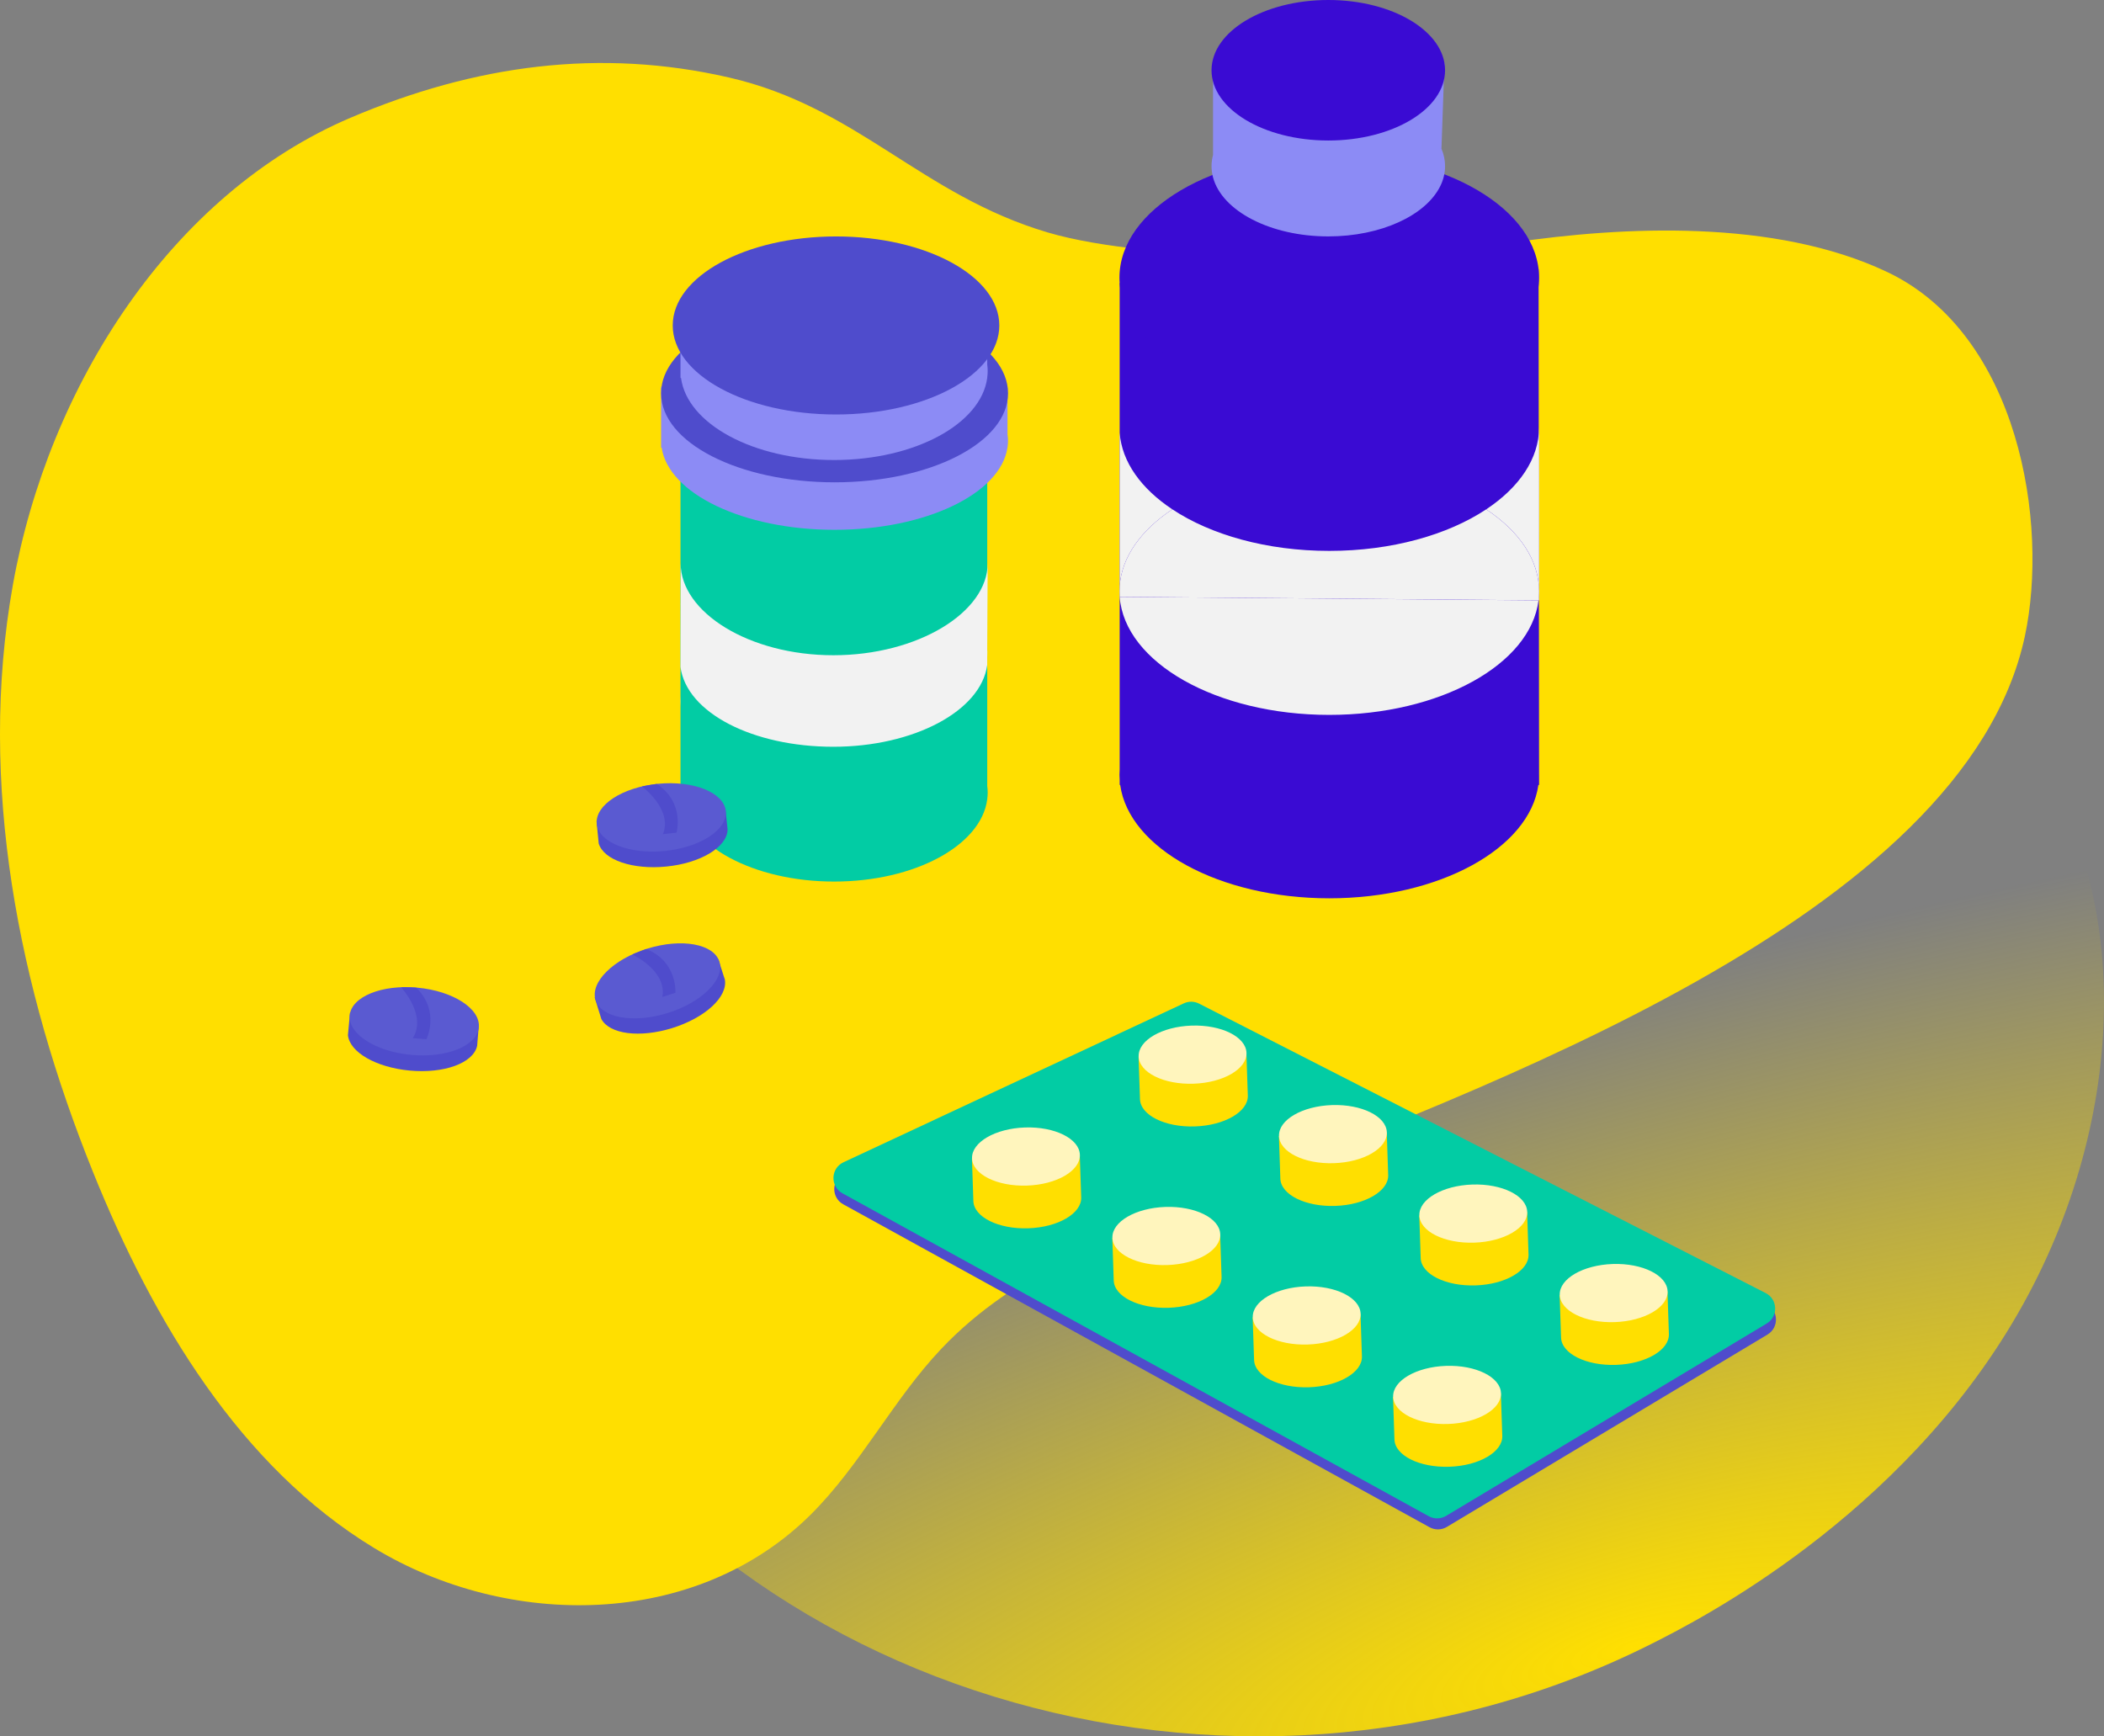 <svg fill="none" height="524.605" viewBox="0 0 635.608 524.605" width="635.608" xmlns="http://www.w3.org/2000/svg" xmlns:xlink="http://www.w3.org/1999/xlink"><rect x="0" y="0" width="635.608" height="524.605" fill="#808080" stroke="none"/><path d="m153.295 391.818c57.926 117.821 218.361 169.369 346.4 104.449 13.155-6.67 74.4-37.723 109.887-99.388 34.657-60.219 33.563-130.183 3.483-169.411-48.233-62.898-132.417 3.575-214.46-52.832-74.577-51.266-60.133-144.079-126.346-139.758-37.132 2.422-71.078 33.527-76.887 38.852-80.033 73.337-87.311 226.085-42.079 318.093z" fill="url(#a)"/><g clip-path="url(#b)" transform="translate(0 -60)"><path d="m570.047 142.15c-33.919-16.057-79.778-13.77-113.047-8.866-39.369 5.802-108.75 6.331-140.448-3.042-38.267-11.307-57.436-37.895-96.336-46.828-38.9-8.938-76.721-3.852-114.348 12.173-54.086 23.033-91.25 80.965-101.983 141.162-10.733 60.196 1.879 121.985 24.189 177.305 18.282 45.335 44.581 89.132 84.925 113.632 40.344 24.5 97.079 24.632 132.029-10.189 14.915-14.862 24.778-34.562 39.258-49.897 22.619-23.965 54.113-35.086 83.873-47.049 77.695-31.244 225.279-83.021 243.544-168.345 7.296-34.094-1.768-91.171-41.655-110.056z" fill="#ffdf00"/><path d="m464.945 294.212c0-.044 0-.088 0-.132 0-.05 0-.099 0-.149l-.149-152.619-126.546 4.194v146.948c-.039.54-.066 1.08-.066 1.626 0 .545.022 1.085.066 1.625v1.461h.154c2.667 19.171 29.924 34.242 63.166 34.242 33.241 0 60.499-15.071 63.166-34.242h.215v-2.954z" fill="#3a0bd3"/><path d="m401.564 181.209c35.005 0 63.381-16.713 63.381-37.328 0-20.616-28.376-37.328-63.381-37.328-35.004 0-63.38 16.712-63.38 37.328 0 20.615 28.376 37.328 63.38 37.328z" fill="#3a0bd3"/><path d="m435.053 116.333c.97-1.94 1.499-3.995 1.499-6.122 0-1.819-.38-3.587-1.096-5.274l.909-25.926-69.91-1.19v28.996c-.298 1.103-.452 2.238-.452 3.389 0 1.152.16 2.287.452 3.389v.011c2.705 10.107 17.262 17.821 34.817 17.821 15.94 0 29.401-6.359 33.776-15.093v-.011z" fill="#8c8bf5"/><path d="m298.237 301.431c.082-.656.138-1.311.138-1.978s-.056-1.323-.138-1.978v-106.975h-9.439c-8.479-6.409-21.819-10.542-36.823-10.542-15.003 0-28.343 4.133-36.823 10.542h-9.576v111.041h.154c1.841 13.876 21.836 24.809 46.251 24.809 24.414 0 44.404-10.933 46.25-24.809h.017v-.11z" fill="#02cca4"/><path d="m401.273 102.453c19.481 0 35.274-9.504 35.274-21.227s-15.793-21.226-35.274-21.226c-19.482 0-35.275 9.503-35.275 21.226s15.793 21.227 35.275 21.227z" fill="#3a0bd3"/><path d="m304.363 195.156c.094-.656.154-1.311.154-1.978s-.066-1.323-.154-1.978v-14.377h-10.656c-9.576-6.409-24.641-10.542-41.589-10.542-16.949 0-32.007 4.133-41.589 10.542h-10.816v18.443h.171c2.077 13.876 24.662 24.809 52.228 24.809 27.567 0 50.152-10.933 52.229-24.809h.017v-.11z" fill="#8c8bf5"/><path d="m252.118 205.725c28.942 0 52.405-12.042 52.405-26.897 0-14.854-23.463-26.896-52.405-26.896-28.943 0-52.405 12.042-52.405 26.896 0 14.855 23.462 26.897 52.405 26.897z" fill="#4f4ccc"/><path d="m298.237 174.072c.082-.656.138-1.311.138-1.978s-.056-1.323-.138-1.978v-14.377h-9.439c-8.479-6.409-21.819-10.542-36.823-10.542-15.003 0-28.343 4.133-36.823 10.542h-9.576v18.443h.154c1.841 13.876 21.836 24.809 46.251 24.809 24.414 0 44.404-10.933 46.25-24.809h.017v-.11z" fill="#8c8bf5"/><path d="m252.559 185.231c27.244 0 49.33-12.042 49.33-26.897 0-14.854-22.086-26.896-49.33-26.896s-49.33 12.042-49.33 26.896c0 14.855 22.086 26.897 49.33 26.897z" fill="#4f4ccc"/><path d="m205.57 242.37v.484c0-.16.017-.319.022-.484z" fill="#f2f2f2"/><path d="m297.796 242.37h-.022c0 .16.022.319.022.484z" fill="#f2f2f2"/><path d="m298.236 256.339.138-26.175c0 14.856-21.152 27.806-46.619 27.806s-46.135-12.955-46.135-27.806l-.05 30.649v.695c1.835 13.875 21.886 24.114 46.179 24.114s44.653-10.84 46.482-24.72v-2.271c0-.667.083-1.642 0-2.292z" fill="#f2f2f2"/><path d="m144.201 375.233c0-.039.011-.083.016-.121.006-.066 0-.127.011-.193l.441-5.367-3.108-.287c-3.223-3.097-9.063-5.483-15.896-6.122-6.832-.634-13.014.639-16.75 3.086l-3.174-.292-.611 6.607-.022.215c.54 5.207 8.59 9.759 18.673 10.696 10.331.958 19.196-2.227 20.359-7.462l.022-.209.044-.557z" fill="#4f4ccc"/><path d="m144.65 370.368c.52-5.609-7.788-10.966-18.556-11.965-10.769-.999-19.921 2.738-20.441 8.347s7.788 10.966 18.557 11.965c10.768.999 19.92-2.738 20.44-8.347z" fill="#5a5ad1"/><path d="m121.186 358.299s7.901 8.547 3.498 15.352l4.122.331s4.27-8.398-3.091-15.584c-4.298-.105-4.529-.094-4.529-.094z" fill="#4f4ccc"/><path d="m218.734 355.224c-.011-.038-.017-.077-.033-.121-.017-.061-.044-.121-.066-.182l-1.642-5.125-2.981.921c-4.16-1.626-10.469-1.604-17.026.424s-11.78 5.566-14.298 9.258l-3.047.942 1.961 6.342.067.21c2.49 4.607 11.664 5.731 21.345 2.739 9.912-3.064 16.888-9.401 15.962-14.675l-.06-.204-.171-.529z" fill="#4f4ccc"/><path d="m201.627 366.089c10.333-3.195 17.36-10.148 15.696-15.53-1.663-5.382-11.388-7.155-21.721-3.96-10.332 3.195-17.359 10.148-15.696 15.53 1.664 5.382 11.389 7.155 21.721 3.96z" fill="#5a5ad1"/><path d="m190.997 348.375s10.568 4.876 9.102 12.85l3.934-1.273s.733-9.395-8.816-13.22c-4.011 1.549-4.22 1.643-4.22 1.643z" fill="#4f4ccc"/><path d="m219.731 309.884c0-.039 0-.083-.005-.122-.006-.066-.022-.126-.028-.192l-.584-5.351-3.107.303c-3.753-2.43-9.935-3.675-16.767-3.003-6.832.667-12.656 3.086-15.863 6.199l-3.174.309.645 6.607.022.215c1.515 5.009 10.276 7.957 20.359 6.97 10.326-1.008 18.431-5.819 18.58-11.175l-.022-.209-.061-.551z" fill="#4f4ccc"/><path d="m200.762 317.116c10.764-1.054 19.045-6.453 18.496-12.059-.549-5.607-9.719-9.298-20.483-8.244-10.763 1.054-19.044 6.453-18.495 12.059.548 5.607 9.719 9.297 20.482 8.244z" fill="#5a5ad1"/><path d="m193.933 297.607s9.373 6.905 6.337 14.416l4.11-.458s2.606-9.054-5.984-14.718c-4.242.711-4.463.76-4.463.76z" fill="#4f4ccc"/><g fill="#f2f2f2"><path d="m401.565 275.994c33.445 0 60.84-15.258 63.21-34.606l-126.525-1.052c1.482 19.843 29.263 35.658 63.315 35.658z"/><path d="m338.184 238.661c0 .545.022 1.085.066 1.625v-3.251c-.039.54-.066 1.08-.066 1.626z"/><path d="m464.945 238.661v-49.545c0 9.506-6.039 18.185-15.973 24.775 9.934 6.591 15.973 15.264 15.973 24.77z"/><path d="m464.945 238.667c0 .915-.06 1.824-.171 2.722h.171z"/><path d="m354.163 213.892c-9.367-6.216-15.268-14.278-15.913-23.15v46.299c.645-8.872 6.546-16.933 15.913-23.149z"/><path d="m464.946 238.661c0-9.506-6.039-18.179-15.974-24.77-11.609 7.704-28.547 12.553-47.407 12.553-18.861 0-35.798-4.855-47.402-12.558-9.367 6.216-15.268 14.277-15.913 23.149v3.251.045l126.525 1.052c.11-.898.171-1.807.171-2.722z"/><path d="m205.57 271.933c0 .546.017 1.086.044 1.626v-3.251c-.027.54-.044 1.08-.044 1.625z"/></g><path d="m431.847 521.421-177.1-97.558c-3.769-2.077-3.587-7.554.314-9.378l102.804-48.008c1.471-.689 3.174-.656 4.623.083l171.155 87.446c3.681 1.879 3.857 7.075.314 9.202l-96.853 58.119c-1.609.965-3.604 1.003-5.246.1z" fill="#4f4ccc"/><path d="m431.605 518.093-177.101-97.558c-3.768-2.077-3.587-7.555.314-9.379l102.805-48.007c1.471-.689 3.174-.656 4.623.083l171.155 87.446c3.681 1.879 3.857 7.075.314 9.202l-96.854 58.119c-1.609.965-3.603 1.003-5.245.099z" fill="#02cca4"/><path d="m293.619 409.992.43 12.878c.16 4.849 7.582 8.536 16.579 8.238 8.998-.297 16.155-4.474 15.996-9.318l-.43-12.878-32.575 1.086z" fill="#ffdf00"/><path d="m310.229 418.205c8.997-.3 16.159-4.474 15.997-9.322-.162-4.849-7.586-8.536-16.582-8.236-8.997.3-16.158 4.474-15.997 9.322.162 4.849 7.586 8.536 16.582 8.236z" fill="#fff5bd"/><path d="m336.024 434.008.43 12.878c.16 4.849 7.582 8.536 16.58 8.238 8.997-.298 16.155-4.475 15.995-9.318l-.43-12.878-32.575 1.085z" fill="#ffdf00"/><path d="m352.634 442.215c8.996-.3 16.158-4.474 15.996-9.323-.161-4.848-7.586-8.535-16.582-8.235s-16.158 4.474-15.996 9.322c.161 4.848 7.585 8.536 16.582 8.236z" fill="#fff5bd"/><path d="m378.423 458.022.43 12.878c.159 4.85 7.581 8.536 16.579 8.239 8.998-.298 16.155-4.475 15.995-9.319l-.429-12.878-32.575 1.086z" fill="#ffdf00"/><path d="m395.038 466.224c8.996-.3 16.158-4.473 15.996-9.322-.161-4.848-7.585-8.535-16.582-8.235-8.996.3-16.158 4.473-15.996 9.322.161 4.848 7.586 8.535 16.582 8.235z" fill="#fff5bd"/><path d="m420.827 482.037.43 12.878c.16 4.849 7.582 8.536 16.579 8.238 8.998-.297 16.155-4.474 15.996-9.318l-.43-12.878-32.575 1.086z" fill="#ffdf00"/><path d="m437.442 490.234c8.997-.3 16.158-4.474 15.997-9.322-.162-4.848-7.586-8.536-16.582-8.236-8.997.3-16.159 4.474-15.997 9.323.162 4.848 7.586 8.535 16.582 8.235z" fill="#fff5bd"/><path d="m343.953 379.217.43 12.878c.16 4.849 7.582 8.536 16.579 8.238 8.998-.298 16.155-4.475 15.996-9.318l-.43-12.878-32.575 1.085z" fill="#ffdf00"/><path d="m360.561 387.427c8.997-.3 16.159-4.473 15.997-9.322-.162-4.848-7.586-8.535-16.582-8.235s-16.158 4.474-15.997 9.322c.162 4.848 7.586 8.536 16.582 8.235z" fill="#fff5bd"/><path d="m386.357 403.232.43 12.878c.16 4.85 7.582 8.536 16.579 8.239 8.998-.298 16.155-4.475 15.996-9.319l-.43-12.878-32.575 1.086z" fill="#ffdf00"/><path d="m402.966 411.437c8.996-.3 16.158-4.473 15.996-9.322-.161-4.848-7.585-8.535-16.582-8.235-8.996.3-16.158 4.473-15.996 9.322.161 4.848 7.585 8.535 16.582 8.235z" fill="#fff5bd"/><path d="m428.756 427.247.43 12.878c.159 4.849 7.581 8.536 16.579 8.238 8.998-.297 16.155-4.474 15.995-9.318l-.429-12.878-32.575 1.086z" fill="#ffdf00"/><path d="m445.364 435.447c8.996-.3 16.158-4.474 15.997-9.322-.162-4.849-7.586-8.536-16.582-8.236-8.997.3-16.159 4.474-15.997 9.322.162 4.849 7.586 8.536 16.582 8.236z" fill="#fff5bd"/><path d="m471.16 451.262.43 12.878c.159 4.849 7.581 8.535 16.579 8.238 8.998-.298 16.155-4.475 15.995-9.318l-.429-12.878-32.575 1.085z" fill="#ffdf00"/><path d="m487.774 459.457c8.996-.3 16.158-4.474 15.997-9.322-.162-4.849-7.586-8.536-16.583-8.236-8.996.3-16.158 4.474-15.996 9.322.162 4.849 7.586 8.536 16.582 8.236z" fill="#fff5bd"/></g><radialGradient id="a" cx="0" cy="0" gradientTransform="matrix(-55.319 -187.426 668.598 -197.337 492.678 498.036)" gradientUnits="userSpaceOnUse" r="1"><stop offset="0" stop-color="#ffdf00"/><stop offset="1" stop-color="#ffdf00" stop-opacity="0"/></radialGradient><clipPath id="b"><path d="m0 60h614v485h-614z"/></clipPath></svg>